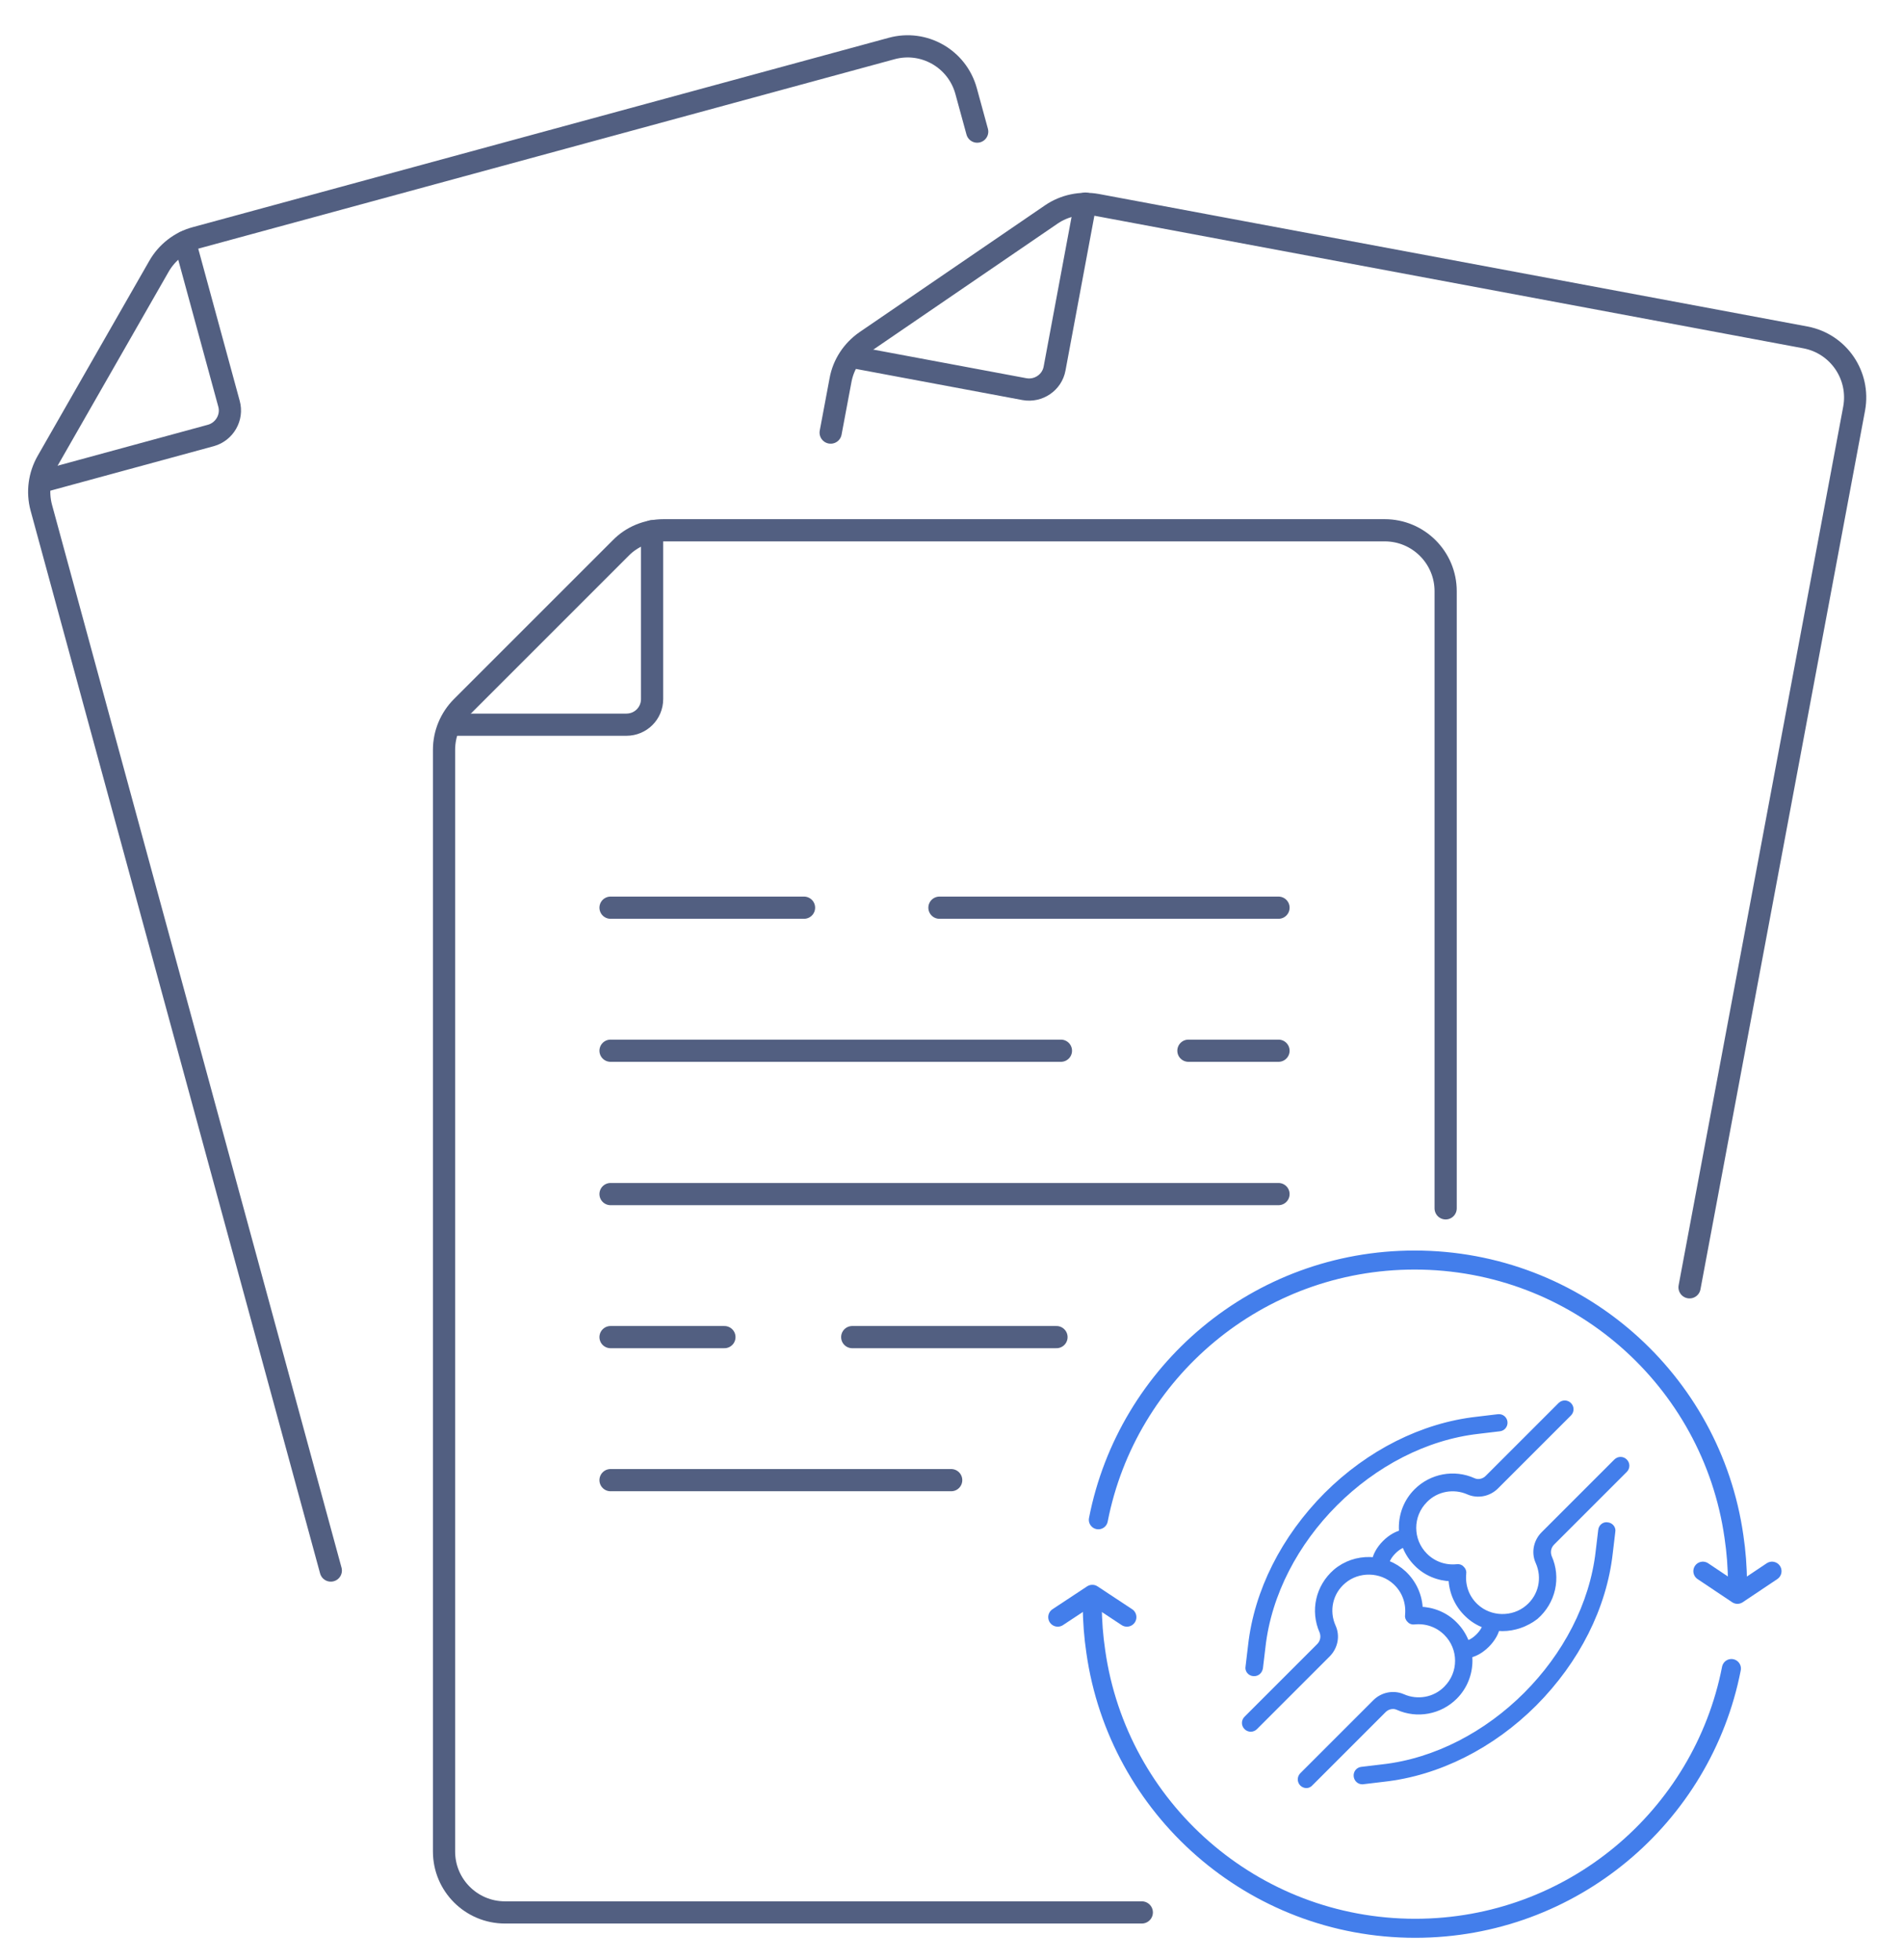 <svg xmlns="http://www.w3.org/2000/svg" xmlns:xlink="http://www.w3.org/1999/xlink" id="&#x56FE;&#x5C42;_1" x="0px" y="0px" viewBox="0 0 600 618" style="enable-background:new 0 0 600 618;" xml:space="preserve"><style type="text/css">	.st0{fill:none;stroke:#525F81;stroke-width:7;stroke-linecap:round;stroke-linejoin:round;stroke-miterlimit:5.333;}	.st1{fill:none;stroke:#437EEB;stroke-width:6;stroke-linecap:round;stroke-linejoin:round;stroke-miterlimit:10;}	.st2{fill:#437EEB;stroke:#437EEB;stroke-width:2;stroke-miterlimit:10;}</style><g>	<path class="st0" d="M144.2,228.5h53.3c4.5,0,8.1-3.6,8.1-8.1v-52.9"></path>	<line class="st0" x1="296.2" y1="286.2" x2="403.1" y2="286.2"></line>	<line class="st0" x1="192.5" y1="286.2" x2="253.5" y2="286.2"></line>	<line class="st0" x1="374.7" y1="331.3" x2="403.1" y2="331.3"></line>	<line class="st0" x1="192.5" y1="331.3" x2="334.5" y2="331.3"></line>	<line class="st0" x1="192.5" y1="466.7" x2="299.9" y2="466.7"></line>	<line class="st0" x1="268.7" y1="421.6" x2="333.1" y2="421.6"></line>	<line class="st0" x1="192.5" y1="421.6" x2="228.4" y2="421.6"></line>	<line class="st0" x1="192.5" y1="376.5" x2="403.1" y2="376.5"></line>	<path class="st0" d="M455.8,381V186.4c0-10.6-8.6-19.2-19.2-19.2H209.2c-5.1,0-10,2-13.5,5.6l-50.1,50.1c-3.6,3.6-5.6,8.5-5.6,13.5  v347.4c0,10.6,8.6,19.2,19.2,19.2H360"></path>	<path class="st0" d="M270.6,112.9l52.4,9.8c4.4,0.8,8.7-2.1,9.5-6.5l9.7-52"></path>	<path class="st0" d="M532.7,405.9l51.9-277.1c1.9-10.4-4.9-20.4-15.3-22.4L345.8,64.6c-5-0.9-10.2,0.2-14.3,3l-58.5,40  c-4.2,2.9-7.1,7.3-8,12.3l-3.1,16.5"></path>	<path class="st0" d="M15.1,151.3l51.4-14c4.3-1.2,6.9-5.7,5.7-10l-13.9-51"></path>	<path class="st0" d="M308.1,41.5l-3.5-12.8c-2.8-10.2-13.3-16.2-23.5-13.4L61.7,75c-4.9,1.3-9.1,4.6-11.6,9l-35.2,61.5  c-2.5,4.4-3.2,9.6-1.9,14.5l91.3,335.2"></path></g><g>	<path class="st1" d="M547.8,499c0-4.9-0.4-9.8-1.1-14.5c-7-49.3-49.4-87.2-100.7-87.2c-49.4,0-90.6,35.2-99.7,81.9"></path>	<path class="st1" d="M344.4,506.3c0,4.9,0.4,9.8,1.1,14.5c7,49.3,49.4,87.2,100.7,87.2c49.4,0,90.6-35.2,99.7-81.9"></path>	<polyline class="st1" points="536.9,495.4 547.8,502.7 558.7,495.4  "></polyline>	<polyline class="st1" points="333.5,509.9 344.4,502.7 355.3,509.9  "></polyline></g><g>	<g>		<path class="st2" d="M473.7,513.3c-4,0-7.9-1.4-10.9-4.3c-3.2-3-5-7.1-5.1-11.4c-4.1-0.1-8.1-1.7-11-4.7c-6.2-6.2-6.2-16.4,0-22.6   c4.7-4.7,11.8-6,17.8-3.3c1.5,0.7,3.4,0.3,4.6-0.9l23-23c0.7-0.7,1.8-0.7,2.5,0c0.7,0.7,0.7,1.8,0,2.5l-23,23   c-2.3,2.3-5.7,2.9-8.5,1.7c-4.7-2.1-10.3-1.1-13.9,2.6c-4.9,4.9-4.9,12.8,0,17.7c2.7,2.7,6.4,4,10.2,3.6c0.5-0.1,1.1,0.1,1.4,0.5   c0.4,0.4,0.6,0.9,0.5,1.4c-0.4,4,1,7.8,3.9,10.5c4.6,4.3,11.9,4.4,16.6,0.4c4.3-3.6,5.6-9.5,3.3-14.6c-1.3-2.9-0.6-6.3,1.7-8.6   l22.9-22.9c0.7-0.7,1.8-0.7,2.5,0c0.7,0.7,0.7,1.8,0,2.5l-22.9,22.9c-1.3,1.3-1.6,3.1-1,4.7c2.9,6.5,1.2,14-4.2,18.7   C481.1,512,477.4,513.3,473.7,513.3z"></path>		<path class="st2" d="M411.9,562.8c-0.4,0-0.9-0.2-1.2-0.5c-0.7-0.7-0.7-1.8,0-2.5l23-23c2.3-2.3,5.7-2.9,8.5-1.7   c4.7,2.1,10.3,1.1,13.9-2.6c4.9-4.9,4.9-12.8,0-17.7c-2.7-2.7-6.4-4-10.2-3.6c-0.5,0.1-1.1-0.1-1.4-0.5c-0.4-0.4-0.6-0.9-0.5-1.4   c0.4-4-1-7.8-3.9-10.5c-4.6-4.3-11.9-4.4-16.6-0.4c-4.3,3.6-5.6,9.5-3.3,14.6c1.3,2.9,0.6,6.3-1.7,8.6l-22.9,22.9   c-0.7,0.7-1.8,0.7-2.5,0c-0.7-0.7-0.7-1.8,0-2.5l22.9-22.9c1.3-1.3,1.6-3.1,1-4.7c-2.9-6.5-1.2-14,4.2-18.7   c6.1-5.2,15.4-5,21.3,0.5c3.2,3,5,7.1,5.1,11.4c4.1,0.1,8.1,1.7,11,4.7c6.2,6.2,6.2,16.4,0,22.6c-4.7,4.7-11.8,6-17.8,3.3   c-1.5-0.7-3.4-0.3-4.6,0.9l-23,23C412.8,562.6,412.3,562.8,411.9,562.8z"></path>	</g>	<path class="st2" d="M395.4,527.5c-0.1,0-0.1,0-0.2,0c-1-0.1-1.7-1-1.5-1.9l0.8-6.7c1.9-17.1,10.4-33.9,23.8-47.4  c13.4-13.4,30.3-21.9,47.4-23.8l6.7-0.8c1-0.1,1.8,0.6,1.9,1.5c0.1,1-0.6,1.8-1.5,1.9l-6.7,0.8c-33.7,3.8-64.3,34.4-68.1,68.1  l-0.8,6.7C397,526.9,396.3,527.5,395.4,527.5z"></path>	<path class="st2" d="M429.5,561.6c-0.9,0-1.6-0.7-1.7-1.6c-0.1-1,0.6-1.8,1.5-1.9l6.7-0.8c33.7-3.8,64.3-34.4,68.1-68.1l0.8-6.7  c0.1-1,1-1.7,1.9-1.5c1,0.1,1.7,1,1.5,1.9l-0.8,6.7c-1.9,17.1-10.4,33.9-23.8,47.4c-13.4,13.4-30.3,21.9-47.4,23.8l-6.7,0.8  C429.6,561.6,429.5,561.6,429.5,561.6z"></path>	<path class="st2" d="M435.2,494.6c0,0-0.1,0-0.1,0c-1-0.1-1.7-0.9-1.6-1.9c0.3-4.1,5.3-9.1,9.4-9.4c1-0.1,1.8,0.7,1.9,1.6  s-0.7,1.8-1.6,1.9c-2.4,0.2-6,3.8-6.2,6.2C436.9,493.9,436.1,494.6,435.2,494.6z"></path>	<path class="st2" d="M462.4,521.8c-0.9,0-1.7-0.7-1.7-1.6c-0.1-1,0.7-1.8,1.6-1.9c2.4-0.2,6-3.8,6.2-6.2c0.1-1,0.9-1.7,1.9-1.6  c1,0.1,1.7,0.9,1.6,1.9c-0.3,4.1-5.3,9.1-9.4,9.4C462.5,521.8,462.5,521.8,462.4,521.8z"></path></g></svg>